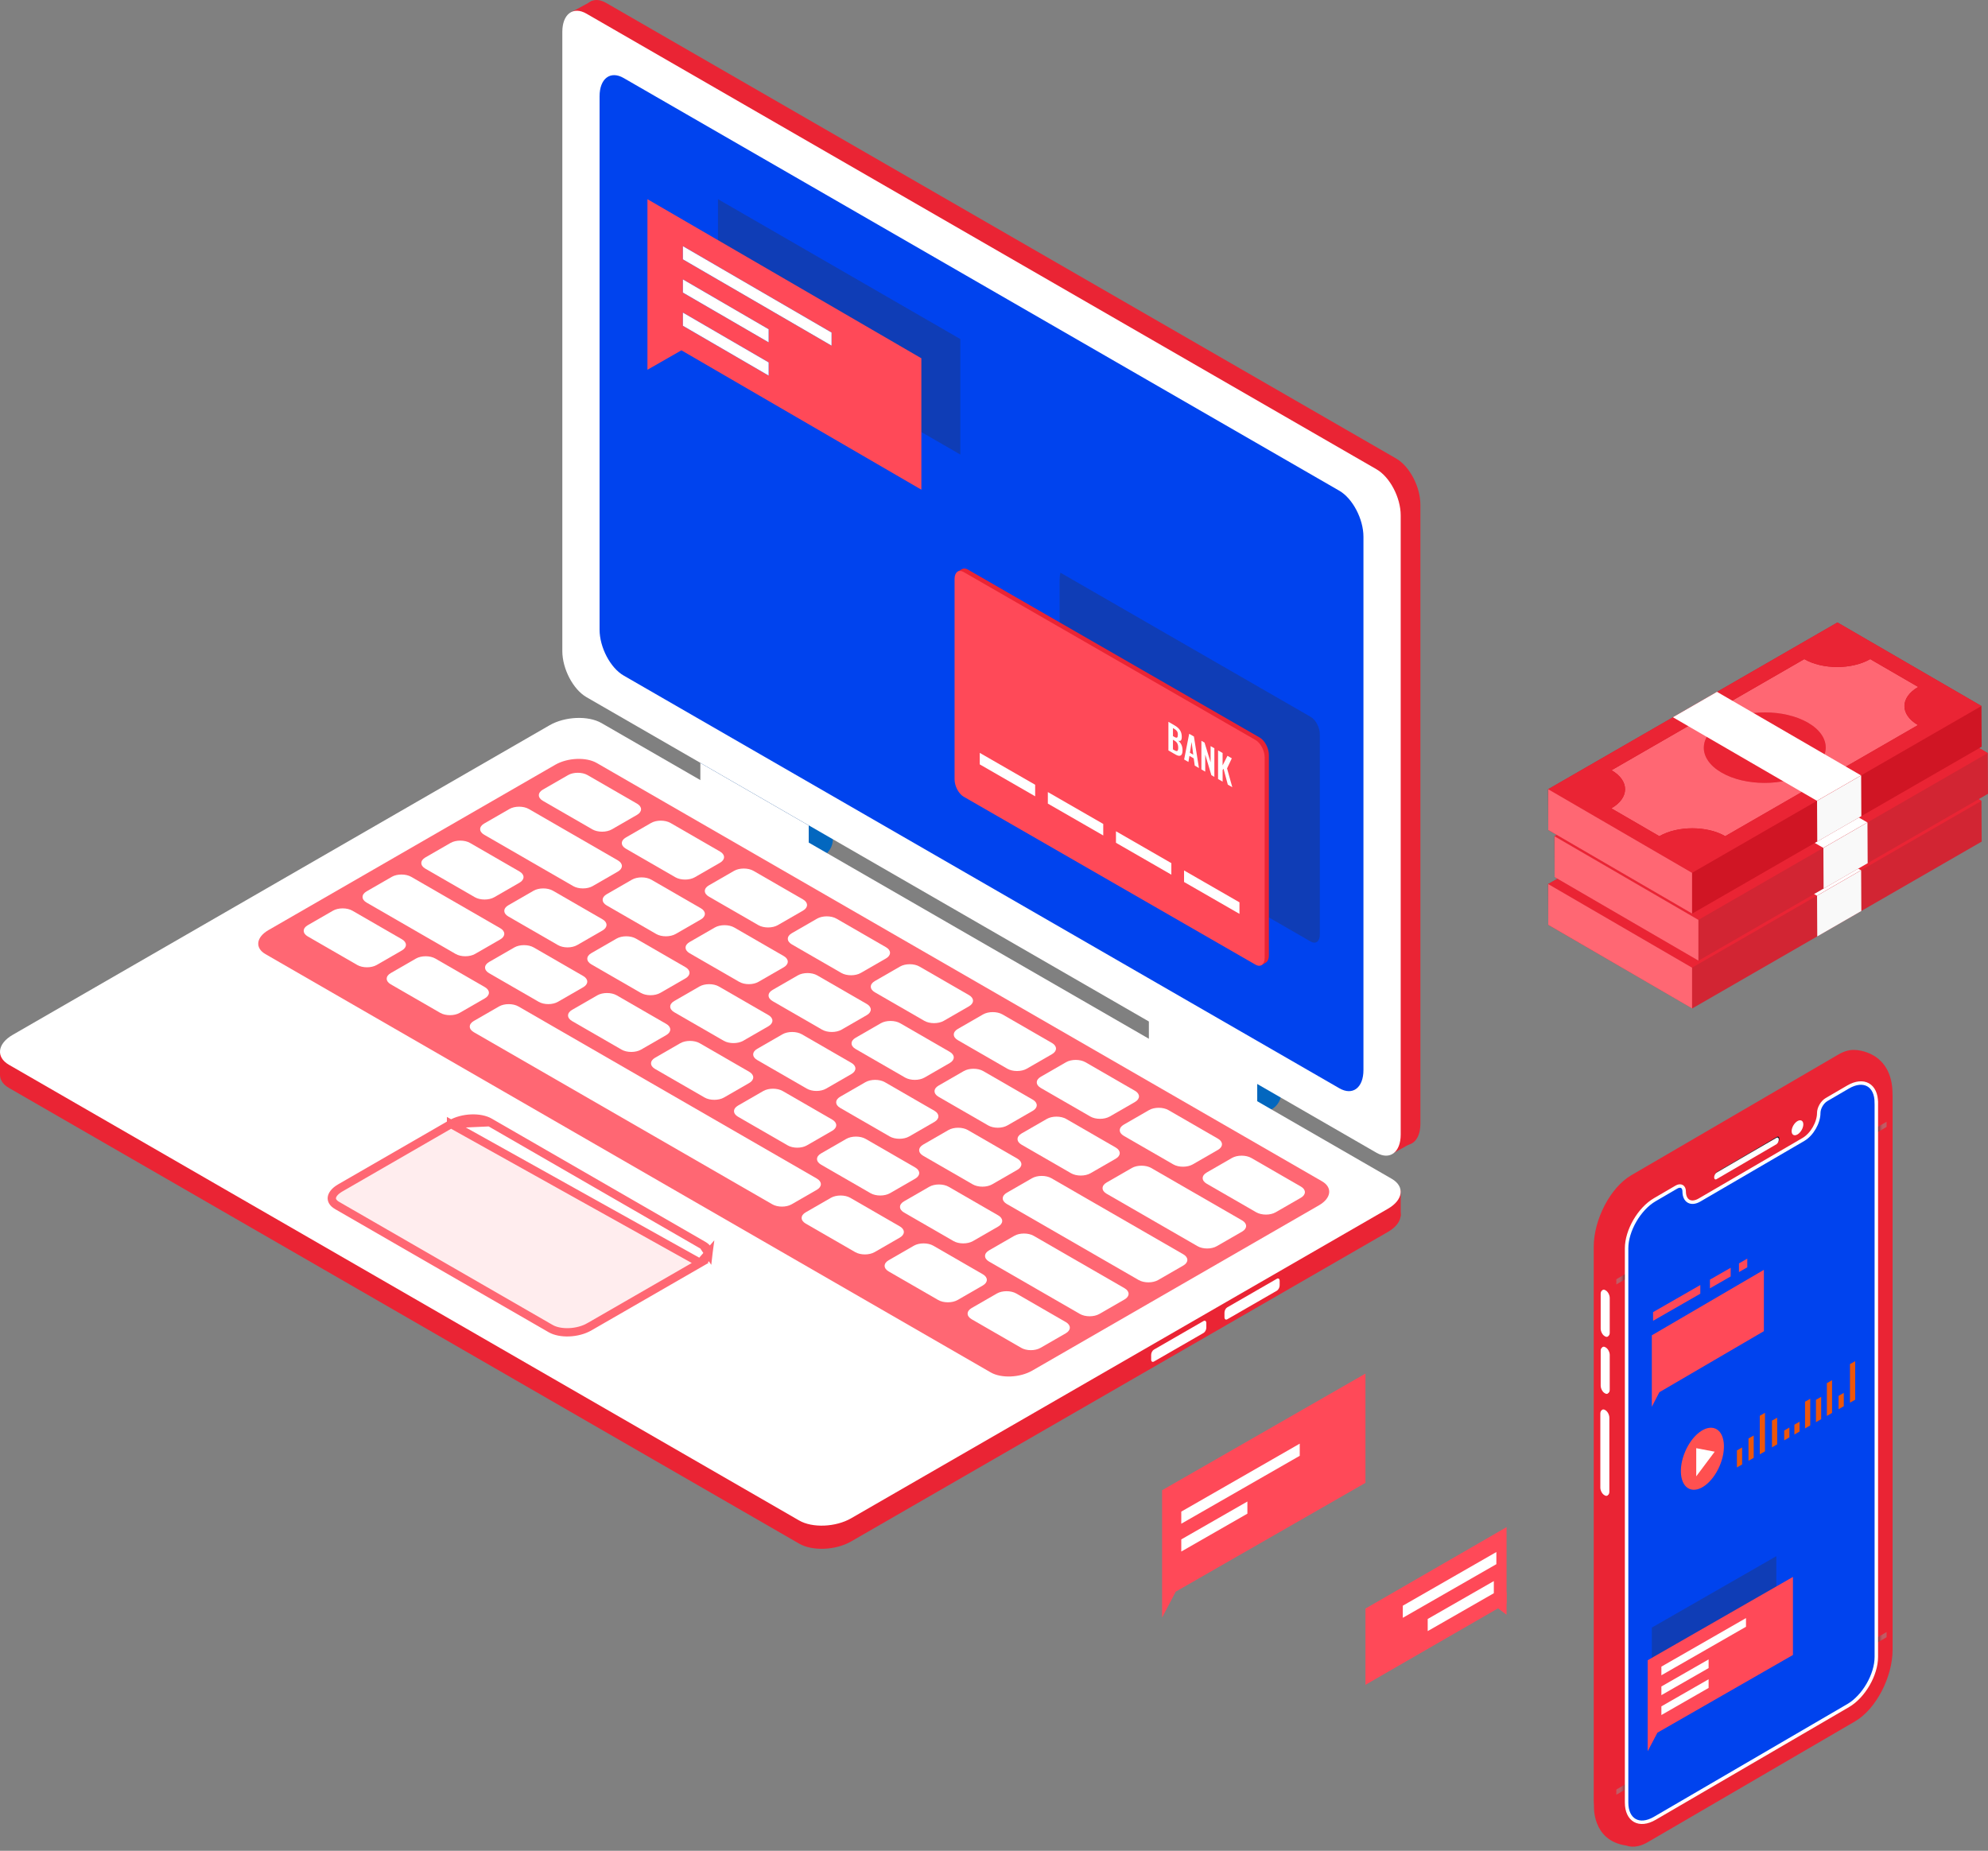 <svg id="il" xmlns="http://www.w3.org/2000/svg" xmlns:xlink="http://www.w3.org/1999/xlink" viewBox="0 0 479 446" shape-rendering="geometricPrecision" text-rendering="geometricPrecision">
<rect x="0" y="0" width="479" height="446" fill="#808080" stroke="none"/>
<style><![CDATA[
#il-u-bubble-1_to {animation: il-u-bubble-1_to__to 4000ms linear infinite normal forwards}@keyframes il-u-bubble-1_to__to { 0% {transform: translate(304.5px,360.4px)} 50% {transform: translate(314.5px,370.4px)} 100% {transform: translate(314.5px,370.4px)}} #il-u-bubble-1 {animation: il-u-bubble-1_c_o 4000ms linear infinite normal forwards}@keyframes il-u-bubble-1_c_o { 0% {opacity: 1} 50% {opacity: 0} 100% {opacity: 0}} #il-u-card-left_to {animation: il-u-card-left_to__to 4000ms linear infinite normal forwards}@keyframes il-u-card-left_to__to { 0% {transform: translate(193.69px,83px)} 50% {transform: translate(193.69px,93.001px)} 100% {transform: translate(193.69px,83.001px)}} #il-u-card-right_to {animation: il-u-card-right_to__to 4000ms linear infinite normal forwards}@keyframes il-u-card-right_to__to { 0% {transform: translate(274.003px,184.864px)} 50% {transform: translate(274.003px,174.864px)} 100% {transform: translate(274.003px,184.864px)}} #il-u-bubble-2_to {animation: il-u-bubble-2_to__to 4000ms linear infinite normal forwards}@keyframes il-u-bubble-2_to__to { 0% {transform: translate(346px,387px)} 50% {transform: translate(356px,397px)} 100% {transform: translate(356px,397px)}} #il-u-bubble-2 {animation: il-u-bubble-2_c_o 4000ms linear infinite normal forwards}@keyframes il-u-bubble-2_c_o { 0% {opacity: 1} 50% {opacity: 0} 100% {opacity: 0}}
]]></style>
<defs><linearGradient id="il-s-path24-fill" x1="389.451" y1="431.863" x2="391.918" y2="431.863" spreadMethod="pad" gradientUnits="userSpaceOnUse" gradientTransform="translate(0 0)"><stop id="il-s-path24-fill-0" offset="39.25%" stop-color="#939598"/><stop id="il-s-path24-fill-1" offset="48.37%" stop-color="#8d8f92"/><stop id="il-s-path24-fill-2" offset="60.77%" stop-color="#7c7e80"/><stop id="il-s-path24-fill-3" offset="75.04%" stop-color="#616264"/><stop id="il-s-path24-fill-4" offset="90.61%" stop-color="#3b3c3c"/><stop id="il-s-path24-fill-5" offset="100%" stop-color="#212121"/></linearGradient><linearGradient id="il-s-path25-fill" x1="454.562" y1="393.905" x2="452.247" y2="393.905" spreadMethod="pad" gradientUnits="userSpaceOnUse" gradientTransform="translate(0 0)"><stop id="il-s-path25-fill-0" offset="39.25%" stop-color="#939598"/><stop id="il-s-path25-fill-1" offset="48.37%" stop-color="#8d8f92"/><stop id="il-s-path25-fill-2" offset="60.77%" stop-color="#7c7e80"/><stop id="il-s-path25-fill-3" offset="75.04%" stop-color="#616264"/><stop id="il-s-path25-fill-4" offset="90.61%" stop-color="#3b3c3c"/><stop id="il-s-path25-fill-5" offset="100%" stop-color="#212121"/></linearGradient><linearGradient id="il-s-path26-fill" x1="389.451" y1="308.892" x2="391.612" y2="308.892" spreadMethod="pad" gradientUnits="userSpaceOnUse" gradientTransform="translate(0 0)"><stop id="il-s-path26-fill-0" offset="39.25%" stop-color="#939598"/><stop id="il-s-path26-fill-1" offset="48.37%" stop-color="#8d8f92"/><stop id="il-s-path26-fill-2" offset="60.77%" stop-color="#7c7e80"/><stop id="il-s-path26-fill-3" offset="75.04%" stop-color="#616264"/><stop id="il-s-path26-fill-4" offset="90.61%" stop-color="#3b3c3c"/><stop id="il-s-path26-fill-5" offset="100%" stop-color="#212121"/></linearGradient><linearGradient id="il-s-path27-fill" x1="454.562" y1="270.934" x2="452.334" y2="270.934" spreadMethod="pad" gradientUnits="userSpaceOnUse" gradientTransform="translate(0 0)"><stop id="il-s-path27-fill-0" offset="39.25%" stop-color="#939598"/><stop id="il-s-path27-fill-1" offset="48.37%" stop-color="#8d8f92"/><stop id="il-s-path27-fill-2" offset="60.77%" stop-color="#7c7e80"/><stop id="il-s-path27-fill-3" offset="75.04%" stop-color="#616264"/><stop id="il-s-path27-fill-4" offset="90.61%" stop-color="#3b3c3c"/><stop id="il-s-path27-fill-5" offset="100%" stop-color="#212121"/></linearGradient><linearGradient id="il-s-path29-fill" x1="413.098" y1="283.503" x2="429.784" y2="276.898" spreadMethod="pad" gradientUnits="userSpaceOnUse" gradientTransform="translate(0 0)"><stop id="il-s-path29-fill-0" offset="39.25%" stop-color="#414042"/><stop id="il-s-path29-fill-1" offset="53.85%" stop-color="#3b3a3e"/><stop id="il-s-path29-fill-2" offset="73.69%" stop-color="#2a2a33"/><stop id="il-s-path29-fill-3" offset="96.46%" stop-color="#0d1021"/><stop id="il-s-path29-fill-4" offset="100%" stop-color="#080b1e"/></linearGradient></defs><g id="il-s-g1" clip-path="url(#il-u-clip0_454_4547)"><g id="il-s-g2"><path id="il-s-path1" d="M373,213.051l.052,9.815L407.75,243l69.725-40.195-.051-9.815-34.699-20.135" fill="#d22533"/><path id="il-s-path2" d="M425.236,211.511c8.11-.023,14.674-3.843,14.66-8.532-.013-4.69-6.598-8.473-14.708-8.45s-14.674,3.844-14.66,8.533c.013,4.689,6.598,8.472,14.708,8.449Z" fill="#7dab4e"/><path id="il-s-path3" d="M434.735,181.687c4.371,2.536,11.484,2.536,15.881,0l11.566,6.71c-4.397,2.536-4.423,6.65-.052,9.185l-46.442,26.776c-4.37-2.536-11.475-2.536-15.876,0l-11.566-6.71c4.397-2.536,4.418-6.65.047-9.186l46.442-26.775Zm.829,27.34c5.753-3.316,5.783-8.693.069-12.009-5.714-3.317-15.017-3.317-20.769,0-5.753,3.316-5.784,8.693-.07,12.009c5.714,3.317,15.013,3.317,20.77,0Z" fill="#a7bd56"/><path id="il-s-path4" d="M477.424,192.99l-69.726,40.195L373,213.051l69.725-40.196l34.699,20.135Zm-77.616,31.363c4.401-2.535,11.51-2.535,15.876,0l46.446-26.775c-4.371-2.536-4.345-6.65.052-9.185l-11.566-6.71c-4.397,2.535-11.51,2.535-15.881,0l-46.446,26.775c4.371,2.536,4.345,6.645-.047,9.185l11.566,6.71Z" fill="#ea2434"/><path id="il-s-path5" d="M403.081,195.694l34.699,20.134l10.625-6.124-34.703-20.134-10.621,6.124Z" fill="#fff"/><path id="il-s-path6" d="M437.81,215.837l.052,9.815l10.62-6.124-.047-9.815-10.625,6.124Z" fill="#f9f9f9"/><path id="il-s-path7" d="M407.698,233.185v9.815l-34.646-20.134v-9.815l34.646,20.134Z" fill="#ff6773"/><path id="il-s-path8" d="M374.525,201.533l.051,9.814l34.699,20.135L479,191.286l-.052-9.815-34.698-20.134" fill="#d22533"/><path id="il-s-path9" d="M426.761,199.993c8.11-.023,14.673-3.843,14.66-8.532-.013-4.69-6.599-8.473-14.708-8.45-8.11.023-14.674,3.843-14.661,8.533.013,4.689,6.599,8.472,14.709,8.449Z" fill="#7dab4e"/><path id="il-s-path10" d="M436.26,170.169c4.37,2.535,11.484,2.535,15.88,0l11.567,6.71c-4.397,2.535-4.423,6.649-.052,9.185l-46.446,26.775c-4.371-2.535-11.476-2.535-15.877,0l-11.566-6.71c4.397-2.535,4.418-6.649.048-9.185l46.446-26.775Zm.829,27.34c5.753-3.316,5.783-8.694.069-12.01s-15.017-3.316-20.77,0-5.783,8.694-.069,12.01s15.013,3.316,20.77,0Z" fill="#a7bd56"/><path id="il-s-path11" d="M478.953,181.471l-69.73,40.196-34.698-20.134l69.725-40.196l34.703,20.134Zm-77.621,31.364c4.401-2.535,11.51-2.535,15.877,0l46.446-26.771c-4.371-2.536-4.345-6.649.052-9.185l-11.567-6.71c-4.396,2.535-11.51,2.535-15.88,0l-46.442,26.775c4.371,2.536,4.345,6.646-.048,9.185l11.562,6.706Z" fill="#ea2434"/><path id="il-s-path12" d="M404.606,184.175l34.699,20.135l10.624-6.124-34.703-20.134-10.62,6.123Z" fill="#fff"/><path id="il-s-path13" d="M439.339,204.318l.048,9.815l10.62-6.123-.048-9.815-10.62,6.123Z" fill="#f9f9f9"/><path id="il-s-path14" d="M409.223,221.667v9.815l-34.647-20.135v-9.815l34.647,20.135Z" fill="#ff6773"/><path id="il-s-path15" d="M373,190.195l.052,9.815l34.698,20.135l69.725-40.196-.051-9.815L442.725,150" fill="#d01524"/><path id="il-s-path16" d="M425.236,188.656c8.11-.023,14.674-3.843,14.66-8.533-.013-4.689-6.598-8.472-14.708-8.449s-14.674,3.843-14.66,8.532c.013,4.69,6.598,8.473,14.708,8.45Z" fill="#ea2434"/><path id="il-s-path17" d="M434.735,158.832c4.371,2.535,11.484,2.535,15.881,0l11.566,6.71c-4.397,2.535-4.423,6.649-.052,9.185l-46.442,26.775c-4.37-2.535-11.475-2.535-15.876,0l-11.566-6.71c4.397-2.535,4.418-6.649.047-9.185l46.442-26.775Zm.829,27.34c5.753-3.316,5.783-8.694.069-12.01s-15.017-3.316-20.769,0c-5.753,3.316-5.784,8.694-.07,12.01s15.013,3.316,20.77,0Z" fill="#ff6773"/><path id="il-s-path18" d="M477.424,170.134L407.698,210.33L373,190.195L442.725,150l34.699,20.134Zm-77.616,31.364c4.401-2.536,11.51-2.536,15.876,0l46.446-26.775c-4.371-2.536-4.345-6.65.052-9.186l-11.566-6.71c-4.397,2.536-11.51,2.536-15.881,0l-46.446,26.776c4.371,2.535,4.345,6.645-.047,9.185l11.566,6.71Z" fill="#ea2434"/><path id="il-s-path19" d="M403.081,172.838l34.699,20.134l10.625-6.123-34.703-20.134-10.621,6.123Z" fill="#fff"/><path id="il-s-path20" d="M437.81,192.981l.052,9.815l10.62-6.123-.047-9.815-10.625,6.123Z" fill="#f9f9f9"/><path id="il-s-path21" d="M407.698,210.33v9.815L373.052,200.01v-9.815l34.646,20.135Z" fill="#ff6773"/></g><clipPath id="il-u-clip0_454_4547"><rect id="il-s-rect1" width="106" height="93" rx="0" ry="0" transform="translate(373 150)" fill="#fff"/></clipPath></g><path id="il-s-path22" d="M456,263.701c0-10.527-8.935-10.679-8.935-10.679-.006,0-.006,0-.012,0-1.226-.115-2.614.218-4.087,1.08l-49.952,29.124C388.038,286.132,384,293.85,384,300.47v133.291c0,.461.024.904.06,1.329c0,0-.571,8.427,7.752,9.641.865.315,1.838.364,2.89.127h.006c0,0,0,0,.006,0c.739-.17,1.52-.479,2.326-.952l49.958-29.124c4.976-2.901,9.014-10.619,9.014-17.238v-133.297c0-.109-.006-.212-.006-.322-.012-.072-.006-.145-.006-.224Z" fill="#ea2434"/><g id="il-s-g3" opacity="0.45"><rect id="il-s-rect2" width="65.907" height="185.52" rx="0" ry="0" transform="translate(389.04 257.951)" fill="none"/></g><path id="il-s-path23" d="M452.094,265.752v133.522c0,4.295-3.04,9.55-6.796,11.734l-46.582,27.158c-3.756,2.191-6.796.48-6.796-3.816v-133.516c0-4.295,3.04-9.55,6.796-11.734l5.21-3.04c1.033-.601,1.869-.133,1.869,1.05c0,2.336,1.652,3.258,3.689,2.069l25.052-14.605c2.037-1.189,3.683-4.035,3.683-6.371c0-1.183.836-2.627,1.869-3.228l5.21-3.039c3.756-2.185,6.796-.48,6.796,3.816Z" fill="#0043ee"/><path id="il-s-path24" d="M391.92,431.049l-2.47,1.438v-1.25l2.47-1.438v1.25Z" opacity="0.48" fill="url(#il-s-path24-fill)"/><path id="il-s-path25" d="M452.244,394.632l2.32-1.353v1.25l-2.32,1.353v-1.25Z" opacity="0.48" fill="url(#il-s-path25-fill)"/><path id="il-s-path26" d="M391.613,308.255l-2.163,1.262v-1.25l2.163-1.262v1.25Z" opacity="0.48" fill="url(#il-s-path26-fill)"/><path id="il-s-path27" d="M452.335,271.607l2.229-1.298v1.25l-2.229,1.298v-1.25Z" opacity="0.48" fill="url(#il-s-path27-fill)"/><path id="il-s-path28" d="M434.5,270.946c0,.886-.631,1.978-1.406,2.427-.776.455-1.406.097-1.406-.789s.63-1.978,1.406-2.427c.775-.449,1.406-.097,1.406.789Z" fill="#fff"/><path id="il-s-path29" d="M428.142,275.509l-14.409,8.403c-.325.188-.583-.006-.583-.437s.264-.928.583-1.116l14.409-8.398c.325-.188.583.006.583.437.006.425-.258.923-.583,1.111Z" fill="url(#il-s-path29-fill)"/><path id="il-s-path30" d="M428.01,275.745l-14.41,8.398c-.324.188-.582-.006-.582-.437s.264-.928.582-1.117l14.41-8.397c.324-.188.583.006.583.437c0,.425-.259.928-.583,1.116Z" fill="#fff"/><path id="il-s-path31" d="M452.094,265.752v133.522c0,4.295-3.04,9.55-6.796,11.734l-46.582,27.158c-3.756,2.191-6.796.48-6.796-3.816v-133.516c0-4.295,3.04-9.55,6.796-11.734l5.21-3.04c1.033-.601,1.869-.133,1.869,1.05c0,2.336,1.652,3.258,3.689,2.069l25.052-14.605c2.037-1.189,3.683-4.035,3.683-6.371c0-1.183.836-2.627,1.869-3.228l5.21-3.039c3.756-2.185,6.796-.48,6.796,3.816Z" fill="none" stroke="#fff" stroke-width="0.835" stroke-miterlimit="10"/><path id="il-s-path32" d="M386.926,335.601l-.144-.085c-.511-.297-.931-1.104-.931-1.79v-8.379c0-.692.414-1.007.931-.71l.144.085c.511.297.932,1.104.932,1.79v8.379c0,.692-.421,1.007-.932.71Z" fill="#fff"/><path id="il-s-path33" d="M386.752,335.777l-.144-.085c-.511-.297-.931-1.104-.931-1.79v-8.379c0-.692.414-1.007.931-.71l.144.085c.511.297.932,1.104.932,1.79v8.379c0,.692-.421,1.007-.932.71Z" fill="#fff"/><path id="il-s-path34" d="M386.926,321.864l-.144-.085c-.511-.297-.931-1.104-.931-1.79v-8.385c0-.692.414-1.007.931-.71l.144.085c.511.298.932,1.105.932,1.79v8.379c0,.698-.421,1.014-.932.716Z" fill="#fff"/><path id="il-s-path35" d="M386.752,322.04l-.144-.085c-.511-.297-.931-1.104-.931-1.79v-8.385c0-.692.414-1.007.931-.71l.144.085c.511.297.932,1.104.932,1.79v8.379c0,.698-.421,1.014-.932.716Z" fill="#fff"/><path id="il-s-path36" d="M386.836,360.175l-.144-.085c-.511-.298-.931-1.105-.931-1.79v-17.839c0-.691.414-1.007.931-.71l.144.085c.511.298.932,1.105.932,1.79v17.839c0,.691-.415,1.013-.932.71Z" fill="#fff"/><path id="il-s-path37" d="M386.668,360.35l-.144-.084c-.511-.298-.932-1.105-.932-1.79v-17.839c0-.692.415-1.007.932-.71l.144.085c.511.298.931,1.104.931,1.79v17.839c-.006.691-.42,1.013-.931.709Z" fill="#fff"/><path id="il-s-path38" d="M428,375l-30,17.211v13.448v2.668v2.673l2.014-3.827L428,391.121L428,375Z" opacity="0.3" fill="#323132"/><path id="il-s-path39" d="M425,306l-27,15.777v12.327v2.445v2.451l1.812-3.508L425,320.778L425,306Z" fill="#ff4958"/><g id="il-s-g4" clip-path="url(#il-u-clip1_454_4547)"><g id="il-s-g5"><path id="il-s-path40" d="M414.332,353.272c1.722-4.014,1.262-8.051-1.028-9.018-2.289-.966-5.541,1.504-7.262,5.518-1.722,4.014-1.262,8.052,1.027,9.018c2.289.967,5.541-1.504,7.263-5.518Z" fill="#ff5050"/><path id="il-s-path41" d="M413.149,349.821l-4.449-.847v6.79l4.449-5.943Z" fill="#fff"/><path id="il-s-path42" d="M419.757,352.899l-1.257.716v-4.097l1.257-.716v4.097Z" fill="#ed560a"/><path id="il-s-path43" d="M422.547,351.302l-1.256.716v-5.385l1.256-.716v5.385Z" fill="#ed560a"/><path id="il-s-path44" d="M438.803,341.985l-1.257.723v-5.385l1.257-.723v5.385Z" fill="#ed560a"/><path id="il-s-path45" d="M425.268,349.739l-1.257.723v-9.296l1.257-.716v9.289Z" fill="#ed560a"/><path id="il-s-path46" d="M447,337.296l-1.256.716v-9.296L447,328v9.296Z" fill="#ed560a"/><path id="il-s-path47" d="M428.204,348.058l-1.257.716v-6.438l1.257-.716v6.438Z" fill="#ed560a"/><path id="il-s-path48" d="M436.172,343.493l-1.256.723v-6.438l1.256-.723v6.438Z" fill="#ed560a"/><path id="il-s-path49" d="M431.147,346.371l-1.257.723v-2.375l1.257-.723v2.375Z" fill="#ed560a"/><path id="il-s-path50" d="M433.597,344.967l-1.249.723v-2.376l1.249-.723v2.376Z" fill="#ed560a"/><path id="il-s-path51" d="M441.426,340.484l-1.249.716v-7.891l1.249-.716v7.891Z" fill="#ed560a"/><path id="il-s-path52" d="M444.251,338.866l-1.256.723v-3.223l1.256-.716v3.216Z" fill="#ed560a"/></g><clipPath id="il-u-clip1_454_4547"><rect id="il-s-rect3" width="42" height="31" rx="0" ry="0" transform="translate(405 328)" fill="#fff"/></clipPath></g><path id="il-s-path53" d="M432,380l-35,20.08v15.689v3.112v3.119l2.349-4.465L432,398.808L432,380Z" fill="#ff4958"/><path id="il-s-path54" d="M420.69,392.009l-20.387,11.69v-2.083l20.387-11.698v2.091Zm-9.009,9.958l-11.378,6.522v-2.09l11.378-6.522v2.09Zm-11.378,11.312l11.378-6.528v-2.091l-11.378,6.529v2.09Z" clip-rule="evenodd" fill="#fff" fill-rule="evenodd"/><g id="il-u-bubble-1_to" transform="translate(304.5,360.4)"><g id="il-u-bubble-1" transform="translate(-304.5,-360.4)"><path id="il-s-path55" d="M329,331l-49,28.112v21.965v4.357v4.366l3.289-6.251L329,357.331L329,331Z" fill="#ff4958"/><path id="il-s-path56" d="M284.624,367.179l28.542-16.367v-2.927l-28.542,16.377v2.917Zm0,6.706l15.929-9.131v-2.926l-15.929,9.13v2.927Z" clip-rule="evenodd" fill="#fff" fill-rule="evenodd"/></g></g><path id="il-s-path57" d="M337.5,271l4.5-.5-2,5-4.5,2.5l2-7Z" fill="#ea2434"/><path id="il-s-path58" d="M302.931,269.319l-26.114-15.061v-9.388l26.114,15.061v9.388Z" fill="#fff"/><path id="il-s-path59" d="M302.931,259.931l5.819-3.347v6.623c0,1.726-.917,3.312-2.416,4.157l-3.403,1.956v-9.389Z" fill="#0367bf"/><path id="il-s-path60" d="M302.931,259.931l-26.114-15.062l5.819-3.346l26.114,15.061-5.819,3.347Z" fill="#6195d8"/><path id="il-s-path61" d="M194.86,208.3l-26.114-15.061v-9.389l26.114,15.061v9.389Z" fill="#fff"/><path id="il-s-path62" d="M194.86,198.911l5.819-3.347v6.624c0,1.726-.917,3.311-2.416,4.157L194.86,208.3v-9.389Z" fill="#0367bf"/><path id="il-s-path63" d="M194.86,198.911L168.746,183.85l5.819-3.364l26.114,15.061-5.819,3.364Z" fill="#6195d8"/><path id="il-s-path64" d="M137.712,2.889l4.902-2.642l1.464,2.202-5.185,2.484-1.181-2.043Z" fill="#ea2434"/><path id="il-s-path65" d="M339.872,201.166l-4.743,2.572-.547-3.787l4.884-2.713.406,3.928Z" fill="#9bc0f2"/><path id="il-s-path66" d="M336.416,275.203L146.052,165.407c-3.209-1.849-5.818-6.817-5.818-11.097v-149.219c0-4.281,2.609-6.253,5.818-4.386L336.416,110.501c3.209,1.849,5.819,6.817,5.819,11.097v149.219c0,4.263-2.61,6.236-5.819,4.386Z" fill="#ea2434"/><path id="il-s-path67" d="M331.673,277.792L141.309,167.997c-3.209-1.85-5.819-6.817-5.819-11.098v-149.219c0-4.281,2.61-6.253,5.819-4.386L331.673,113.09c3.209,1.85,5.819,6.817,5.819,11.098v149.218c0,4.263-2.61,6.236-5.819,4.386Z" fill="#fff"/><path id="il-s-path68" d="M144.465,151.72v-128.521c0-4.28,2.61-6.253,5.819-4.386L322.698,118.251c3.209,1.85,5.819,6.817,5.819,11.098v128.503c0,4.28-2.61,6.253-5.819,4.386L150.284,162.8c-3.209-1.832-5.819-6.799-5.819-11.08Z" fill="#0043ee"/><path id="il-s-path69" d="M19.872,253.325h-19.872v5.78h19.872v-5.78Z" fill="#ea2434"/><path id="il-s-path70" d="M337.492,286.79h-12.396v6.24h12.396v-6.24Z" fill="#ea2434"/><path id="il-s-path71" d="M192.532,371.966L2.169,262.17c-3.209-1.849-2.804-5.09.899-7.222l129.354-74.6c3.703-2.132,9.328-2.378,12.537-.511L335.323,289.633c3.209,1.849,2.803,5.09-.9,7.222l-129.354,74.6c-3.703,2.132-9.327,2.378-12.537.511Z" fill="#ea2434"/><path id="il-s-path72" d="M192.529,366.386L2.165,256.591c-3.209-1.85-2.804-5.091.899-7.223l129.354-74.6c3.703-2.132,9.328-2.378,12.537-.511L335.319,284.053c3.21,1.849,2.804,5.091-.899,7.222L205.066,365.876c-3.703,2.131-9.328,2.378-12.537.51Z" fill="#fff"/><path id="il-s-path73" d="M64.677,224.136L133.78,184.291c2.962-1.709,7.459-1.903,10.015-.423L318.536,284.662c2.575,1.48,2.24,4.069-.723,5.778L248.71,330.286c-2.962,1.708-7.458,1.902-10.015.422L63.954,229.914c-2.574-1.48-2.239-4.069.723-5.778Z" fill="#ff6773"/><path id="il-s-path74" d="M108.677,270.855v0L81.964,286.268c-0,0-0,0-0,0-1.381.798-1.928,1.676-2.007,2.319-.07.567.192,1.276,1.268,1.904.001,0,.001.001.002.001l51.448,29.662.002.001c1.107.642,2.718.962,4.463.89c1.735-.072,3.489-.527,4.85-1.314h.001l26.713-15.395-60.027-33.481Zm0,0c1.362-.786,3.116-1.242,4.851-1.314c1.745-.072,3.355.248,4.463.89l.002.001m-9.316.423l9.316-.423m0,0l51.45,29.681-51.45-29.681Zm52.725,31.583c.071-.565-.188-1.272-1.273-1.901l1.273,1.901Zm0,0c-.08.643-.631,1.522-2.013,2.32l2.013-2.32Z" fill="#ffedee" stroke="#ff6773" stroke-width="2"/><path id="il-s-path75" d="M142.737,199.863L130.8,192.975c-1.287-.74-1.287-1.955,0-2.695l6.083-3.506c1.288-.739,3.386-.739,4.673,0l11.937,6.888c1.288.74,1.288,1.955,0,2.695l-6.083,3.506c-1.287.739-3.385.739-4.673,0Z" fill="#fff"/><path id="il-s-path76" d="M162.733,211.401l-11.937-6.888c-1.288-.74-1.288-1.955,0-2.695l6.083-3.505c1.287-.74,3.385-.74,4.673,0l11.937,6.887c1.287.74,1.287,1.955,0,2.695l-6.083,3.506c-1.287.74-3.386.74-4.673,0Z" fill="#fff"/><path id="il-s-path77" d="M182.729,222.939l-11.938-6.888c-1.287-.74-1.287-1.955,0-2.695l6.084-3.506c1.287-.739,3.385-.739,4.672,0l11.938,6.888c1.287.74,1.287,1.955,0,2.695l-6.084,3.506c-1.287.739-3.385.739-4.672,0Z" fill="#fff"/><path id="il-s-path78" d="M202.724,234.459l-11.937-6.888c-1.287-.739-1.287-1.955,0-2.695l6.083-3.505c1.287-.74,3.386-.74,4.673,0l11.937,6.887c1.287.74,1.287,1.956,0,2.696l-6.083,3.505c-1.287.74-3.386.74-4.673,0Z" fill="#fff"/><path id="il-s-path79" d="M222.72,245.997l-11.938-6.888c-1.287-.74-1.287-1.955,0-2.695l6.084-3.505c1.287-.74,3.385-.74,4.672,0l11.938,6.887c1.287.74,1.287,1.956,0,2.695l-6.084,3.506c-1.287.74-3.385.74-4.672,0Z" fill="#fff"/><path id="il-s-path80" d="M242.715,257.535l-11.937-6.888c-1.287-.74-1.287-1.955,0-2.695l6.083-3.505c1.287-.74,3.386-.74,4.673,0l11.937,6.887c1.288.74,1.288,1.956,0,2.695l-6.083,3.506c-1.287.74-3.385.74-4.673,0Z" fill="#fff"/><path id="il-s-path81" d="M262.711,269.055l-11.937-6.887c-1.288-.74-1.288-1.955,0-2.695l6.083-3.506c1.287-.74,3.385-.74,4.673,0l11.937,6.888c1.287.74,1.287,1.955,0,2.695l-6.083,3.505c-1.305.74-3.386.74-4.673,0Z" fill="#fff"/><path id="il-s-path82" d="M282.707,280.593l-11.938-6.887c-1.287-.74-1.287-1.956,0-2.695l6.083-3.506c1.288-.74,3.386-.74,4.673,0l11.937,6.888c1.288.74,1.288,1.955,0,2.695l-6.083,3.505c-1.305.74-3.385.74-4.672,0Z" fill="#fff"/><path id="il-s-path83" d="M302.684,292.131l-11.937-6.887c-1.287-.74-1.287-1.956,0-2.696l6.083-3.505c1.288-.74,3.386-.74,4.673,0l11.938,6.888c1.287.739,1.287,1.955,0,2.695l-6.084,3.505c-1.287.74-3.368.74-4.673,0Z" fill="#fff"/><path id="il-s-path84" d="M138.118,213.532l-21.459-12.383c-1.288-.74-1.288-1.956,0-2.696l6.083-3.505c1.287-.74,3.385-.74,4.673,0l21.459,12.383c1.287.74,1.287,1.956,0,2.696l-6.084,3.505c-1.287.74-3.385.74-4.672,0Z" fill="#fff"/><path id="il-s-path85" d="M158.113,225.07l-11.937-6.888c-1.287-.739-1.287-1.955,0-2.695l6.083-3.505c1.287-.74,3.386-.74,4.673,0l11.937,6.887c1.287.74,1.287,1.956,0,2.696l-6.083,3.505c-1.305.74-3.386.74-4.673,0Z" fill="#fff"/><path id="il-s-path86" d="M178.091,236.59l-11.937-6.887c-1.287-.74-1.287-1.956,0-2.695l6.083-3.506c1.287-.74,3.386-.74,4.673,0l11.937,6.888c1.287.74,1.287,1.955,0,2.695l-6.083,3.505c-1.287.758-3.368.758-4.673,0Z" fill="#fff"/><path id="il-s-path87" d="M198.087,248.128l-11.938-6.887c-1.287-.74-1.287-1.955,0-2.695l6.084-3.506c1.287-.74,3.385-.74,4.672,0l11.938,6.888c1.287.74,1.287,1.955,0,2.695l-6.084,3.505c-1.287.74-3.367.74-4.672,0Z" fill="#fff"/><path id="il-s-path88" d="M218.082,259.666l-11.937-6.887c-1.287-.74-1.287-1.956,0-2.695l6.083-3.506c1.287-.74,3.386-.74,4.673,0l11.937,6.888c1.288.74,1.288,1.955,0,2.695l-6.083,3.505c-1.287.74-3.368.74-4.673,0Z" fill="#fff"/><path id="il-s-path89" d="M238.078,271.187l-11.937-6.888c-1.288-.74-1.288-1.955,0-2.695l6.083-3.506c1.287-.739,3.385-.739,4.673,0l11.937,6.888c1.287.74,1.287,1.955,0,2.695l-6.083,3.506c-1.288.757-3.386.757-4.673,0Z" fill="#fff"/><path id="il-s-path90" d="M258.073,282.725l-11.937-6.888c-1.287-.74-1.287-1.955,0-2.695l6.083-3.505c1.288-.74,3.386-.74,4.673,0l11.937,6.887c1.288.74,1.288,1.955,0,2.695l-6.083,3.506c-1.287.739-3.385.739-4.673,0Z" fill="#fff"/><path id="il-s-path91" d="M288.525,300.287l-21.9-12.63c-1.287-.74-1.287-1.955,0-2.695l6.084-3.506c1.287-.739,3.385-.739,4.672,0l21.9,12.63c1.287.74,1.287,1.956,0,2.696l-6.083,3.505c-1.287.758-3.386.758-4.673,0Z" fill="#fff"/><path id="il-s-path92" d="M109.782,229.879L88.323,217.495c-1.287-.739-1.287-1.955,0-2.695l6.083-3.505c1.287-.74,3.385-.74,4.673,0l21.459,12.383c1.287.74,1.287,1.956,0,2.696l-6.084,3.505c-1.287.74-3.385.74-4.672,0Z" fill="#fff"/><path id="il-s-path93" d="M129.777,241.399l-11.937-6.887c-1.287-.74-1.287-1.955,0-2.695l6.083-3.506c1.287-.74,3.386-.74,4.673,0l11.937,6.888c1.288.74,1.288,1.955,0,2.695l-6.083,3.505c-1.287.758-3.385.758-4.673,0Z" fill="#fff"/><path id="il-s-path94" d="M149.773,252.937l-11.937-6.887c-1.288-.74-1.288-1.956,0-2.695l6.083-3.506c1.287-.74,3.385-.74,4.673,0l11.937,6.888c1.287.74,1.287,1.955,0,2.695l-6.083,3.505c-1.288.74-3.386.74-4.673,0Z" fill="#fff"/><path id="il-s-path95" d="M169.768,264.475l-11.937-6.887c-1.287-.74-1.287-1.955,0-2.695l6.083-3.506c1.288-.74,3.386-.74,4.673,0l11.937,6.888c1.288.74,1.288,1.955,0,2.695l-6.083,3.505c-1.287.74-3.385.74-4.673,0Z" fill="#fff"/><path id="il-s-path96" d="M189.764,275.996l-11.937-6.888c-1.288-.74-1.288-1.955,0-2.695l6.083-3.505c1.287-.74,3.385-.74,4.673,0l11.937,6.887c1.287.74,1.287,1.955,0,2.695l-6.083,3.506c-1.287.757-3.386.757-4.673,0Z" fill="#fff"/><path id="il-s-path97" d="M209.76,287.534l-11.938-6.888c-1.287-.74-1.287-1.955,0-2.695l6.084-3.505c1.287-.74,3.385-.74,4.672,0l11.938,6.887c1.287.74,1.287,1.955,0,2.695l-6.084,3.506c-1.287.739-3.385.739-4.672,0Z" fill="#fff"/><path id="il-s-path98" d="M229.755,299.072l-11.937-6.888c-1.287-.74-1.287-1.955,0-2.695l6.083-3.505c1.287-.74,3.386-.74,4.673,0l11.937,6.887c1.287.74,1.287,1.955,0,2.695l-6.083,3.506c-1.287.74-3.386.74-4.673,0Z" fill="#fff"/><path id="il-s-path99" d="M260.207,316.634l-21.9-12.63c-1.287-.74-1.287-1.955,0-2.695l6.083-3.506c1.288-.739,3.386-.739,4.673,0l21.9,12.631c1.287.739,1.287,1.955,0,2.695l-6.083,3.505c-1.287.74-3.386.74-4.673,0Z" fill="#fff"/><path id="il-s-path100" d="M114.419,216.21l-11.937-6.888c-1.287-.74-1.287-1.955,0-2.695l6.083-3.506c1.287-.739,3.386-.739,4.673,0l11.937,6.888c1.287.74,1.287,1.955,0,2.695l-6.083,3.506c-1.287.739-3.386.739-4.673,0Z" fill="#fff"/><path id="il-s-path101" d="M134.415,227.73l-11.938-6.888c-1.287-.739-1.287-1.955,0-2.695l6.084-3.505c1.287-.74,3.385-.74,4.672,0l11.938,6.887c1.287.74,1.287,1.956,0,2.695l-6.084,3.506c-1.304.757-3.385.757-4.672,0Z" fill="#fff"/><path id="il-s-path102" d="M154.41,239.268l-11.937-6.888c-1.287-.74-1.287-1.955,0-2.695l6.083-3.505c1.287-.74,3.386-.74,4.673,0l11.937,6.887c1.288.74,1.288,1.956,0,2.695l-6.083,3.506c-1.305.74-3.385.74-4.673,0Z" fill="#fff"/><path id="il-s-path103" d="M174.388,250.806l-11.937-6.888c-1.287-.739-1.287-1.955,0-2.695l6.083-3.505c1.287-.74,3.386-.74,4.673,0l11.937,6.887c1.287.74,1.287,1.956,0,2.696l-6.083,3.505c-1.287.74-3.368.74-4.673,0Z" fill="#fff"/><path id="il-s-path104" d="M194.384,262.326l-11.938-6.887c-1.287-.74-1.287-1.956,0-2.695l6.084-3.506c1.287-.74,3.385-.74,4.672,0l11.938,6.888c1.287.739,1.287,1.955,0,2.695l-6.083,3.505c-1.288.758-3.368.758-4.673,0Z" fill="#fff"/><path id="il-s-path105" d="M214.379,273.864l-11.937-6.887c-1.287-.74-1.287-1.956,0-2.695l6.083-3.506c1.288-.74,3.386-.74,4.673,0l11.937,6.888c1.288.739,1.288,1.955,0,2.695l-6.083,3.505c-1.287.74-3.385.74-4.673,0Z" fill="#fff"/><path id="il-s-path106" d="M234.375,285.402l-11.937-6.887c-1.288-.74-1.288-1.956,0-2.695l6.083-3.506c1.287-.74,3.385-.74,4.673,0l11.937,6.888c1.287.74,1.287,1.955,0,2.695l-6.083,3.505c-1.287.74-3.386.74-4.673,0Z" fill="#fff"/><path id="il-s-path107" d="M274.366,308.461l-31.792-18.338c-1.287-.74-1.287-1.955,0-2.695l6.084-3.505c1.287-.74,3.385-.74,4.672,0l31.792,18.337c1.287.74,1.287,1.955,0,2.695l-6.083,3.506c-1.287.739-3.386.739-4.673,0Z" fill="#fff"/><path id="il-s-path108" d="M86.083,232.539l-11.937-6.888c-1.287-.74-1.287-1.955,0-2.695l6.083-3.505c1.287-.74,3.385-.74,4.673,0l11.937,6.887c1.287.74,1.287,1.956,0,2.695l-6.083,3.506c-1.287.74-3.385.74-4.673,0Z" fill="#fff"/><path id="il-s-path109" d="M106.079,244.077l-11.938-6.888c-1.287-.739-1.287-1.955,0-2.695l6.083-3.505c1.287-.74,3.385-.74,4.672,0l11.938,6.887c1.287.74,1.287,1.956,0,2.696l-6.083,3.505c-1.288.74-3.386.74-4.673,0Z" fill="#fff"/><path id="il-s-path110" d="M186.061,290.193l-71.906-41.466c-1.288-.74-1.288-1.955,0-2.695l6.083-3.505c1.287-.74,3.385-.74,4.673,0l71.906,41.483c1.287.74,1.287,1.956,0,2.696l-6.083,3.505c-1.287.74-3.386.74-4.673-.018Z" fill="#fff"/><path id="il-s-path111" d="M206.057,301.732l-11.938-6.888c-1.287-.74-1.287-1.955,0-2.695l6.084-3.505c1.287-.74,3.385-.74,4.672,0l11.938,6.887c1.287.74,1.287,1.955,0,2.695l-6.084,3.506c-1.287.739-3.385.739-4.672,0Z" fill="#fff"/><path id="il-s-path112" d="M226.052,313.269l-11.937-6.887c-1.287-.74-1.287-1.955,0-2.695l6.083-3.506c1.287-.739,3.386-.739,4.673,0l11.937,6.888c1.288.74,1.288,1.955,0,2.695l-6.083,3.505c-1.287.74-3.385.74-4.673,0Z" fill="#fff"/><path id="il-s-path113" d="M246.048,324.79l-11.937-6.888c-1.288-.74-1.288-1.955,0-2.695l6.083-3.505c1.287-.74,3.385-.74,4.673,0l11.937,6.887c1.287.74,1.287,1.956,0,2.695l-6.083,3.506c-1.305.757-3.386.757-4.673,0Z" fill="#fff"/><path id="il-s-path114" d="M295.032,317.421v-1.114c0-.493.3-1.056.67-1.268l11.955-6.887c.37-.212.67.017.67.493v1.114c0,.493-.3,1.057-.67,1.268l-11.955,6.888c-.37.211-.67-.018-.67-.494Z" fill="#fff"/><path id="il-s-path115" d="M277.364,327.603v-1.114c0-.493.299-1.057.67-1.268l11.955-6.888c.37-.211.67.018.67.494v1.113c0,.494-.3,1.057-.67,1.269l-11.955,6.887c-.371.212-.67,0-.67-.493Z" fill="#fff"/><g id="il-u-card-left_to" transform="translate(193.69,83)"><g id="il-u-card-left" transform="translate(-193.69,-83)"><path id="il-s-path116" d="M173,47.999v19.53v8.3v8.3l7.24-4.12L231.38,109.53v-27.831L173,47.999Z" opacity="0.3" fill="#323132"/><path id="il-s-path117" d="M156,47.999v22.218v9.443v9.443l8.185-4.687L222,118v-31.662l-66-38.339Zm29.201,42.503L164.547,78.5v-3.163l20.654,12.002v3.163Zm0-8.009L164.547,70.502v-3.163l20.654,12.002v3.151Zm15.161.796L164.547,62.493v-3.163l35.815,20.808v3.151Z" transform="translate(0 0.001)" fill="#ff4958"/><path id="il-s-path118" d="M185.201,90.502L164.547,78.5v-3.163l20.654,12.002v3.163Zm0-8.009L164.547,70.502v-3.163l20.654,12.002v3.151Zm15.161.796L164.547,62.493v-3.163l35.815,20.808v3.151Z" fill="#fff"/></g></g><g id="il-u-card-right_to" transform="translate(274.003,184.864)"><g id="il-u-card-right" transform="translate(-274.003,-184.864)"><path id="il-s-path119" d="M315.811,226.89c1.212.697,2.195-.042,2.195-1.653v-48.304c0-1.612-.983-3.481-2.195-4.178L255.5,138c-.121.559-.187,1.136-.187,1.743v52.284l60.498,34.863Z" opacity="0.3" fill="#323132"/><path id="il-s-path120" d="M303.534,177.74l-70.32-40.483c-.549-.312-1.049-.33-1.435-.108v-.006l-1.043.607c0,0,.241.036.482.067-.127.294-.199.661-.199,1.094v48.304c0,1.611.983,3.48,2.195,4.178l70.326,40.476c.133.079.259.133.386.175v.547l1.049-.613h-.006c.464-.265.76-.884.76-1.768v-48.292c0-1.611-.983-3.48-2.195-4.178Z" fill="#ea2434"/><path id="il-s-path121" d="M302.515,232.465l-70.32-40.477c-1.212-.697-2.195-2.567-2.195-4.178v-48.304c0-1.611.983-2.351,2.195-1.653l70.326,40.476c1.212.698,2.195,2.567,2.195,4.178v48.304c-.006,1.612-.989,2.351-2.201,1.654Z" fill="#ff4958"/><path id="il-s-path122" d="M281.525,180.836v-6.895l1.465.847c.278.157.519.325.724.499.205.175.392.373.549.602.162.222.283.475.361.757.079.283.121.583.121.914c0,.847-.295,1.154-.88.92.355.282.621.613.796.992.175.378.265.823.265,1.328c0,.655-.139,1.07-.428,1.245-.29.174-.706.102-1.254-.211l-1.719-.998Zm1.092-3.451l.337.193c.32.186.543.234.663.144.121-.09.181-.318.181-.697c0-.193-.018-.361-.06-.505s-.108-.271-.199-.391c-.096-.114-.199-.216-.313-.301-.115-.084-.266-.18-.459-.294l-.15-.09v1.941Zm0,3.199l.404.228c.325.187.548.229.675.126.126-.102.187-.354.187-.757c0-.415-.073-.758-.211-1.028-.139-.271-.38-.499-.712-.691l-.343-.199v2.321Z" fill="#fff"/><path id="il-s-path123" d="M285.312,183.018l1.218-6.192l1.14.656l1.212,7.592-1.013-.583-.242-1.743-1.037-.595-.247,1.461-1.031-.596Zm1.393-1.617l.802.463-.398-3.06-.404,2.597Z" fill="#fff"/><path id="il-s-path124" d="M289.472,185.411v-6.895l.754.433l1.465,4.749v-3.908l.905.523v6.896l-.718-.409-1.483-4.96v4.106l-.923-.535Z" fill="#fff"/><path id="il-s-path125" d="M293.488,187.726v-6.896l1.092.625v2.994l1.176-2.314l1.043.601-1.146,2.429l1.266,4.538-1.085-.625-1.031-3.841-.217.324v2.796l-1.098-.631Z" fill="#fff"/><path id="il-s-path126" d="M249.416,191.886l-13.35-7.689v-2.774l13.35,7.683v2.78Z" fill="#fff"/><path id="il-s-path127" d="M265.823,201.33l-13.35-7.683v-2.779l13.35,7.682v2.78Z" fill="#fff"/><path id="il-s-path128" d="M282.231,210.774l-13.344-7.683v-2.779l13.344,7.683v2.779Z" fill="#fff"/><path id="il-s-path129" d="M298.644,220.219l-13.35-7.683v-2.78l13.35,7.683v2.78Z" fill="#fff"/></g></g><g id="il-u-bubble-2_to" transform="translate(346,387)"><g id="il-u-bubble-2" transform="translate(-346,-387)" clip-path="url(#il-u-clip2_454_4547)"><g id="il-s-g6"><path id="il-s-path130" d="M331.282,404.684L363,386.382L363,368l-34,19.625v15.333v3.042l2.282-1.316Z" fill="#ff4958"/><path id="il-s-path131" d="M358.886,386.011L363,383.638v5.481l-4.114-3.108Z" fill="#ff4958"/><path id="il-s-path132" d="M359.93,383.927L344,393.057v-2.926L359.93,381v2.927Z" fill="#fff"/></g><path id="il-s-path133" d="M338,389.853l22.542-12.926v-2.927L338,386.934v2.919Z" clip-rule="evenodd" fill="#fff" fill-rule="evenodd"/><clipPath id="il-u-clip2_454_4547"><rect id="il-s-rect4" width="34" height="38" rx="0" ry="0" transform="translate(329 368)" fill="#fff"/></clipPath></g></g><path id="il-s-path134" d="M409.681,311.751l-11.379,6.528v-2.09l11.379-6.529v2.091Z" fill="#ff4958"/><path id="il-s-path135" d="M417,305.5l-5,2.866v2.09l5-2.865v-2.091Z" clip-rule="evenodd" fill="#ff4958" fill-rule="evenodd"/><path id="il-s-path136" d="M421,303.3l-2,1.146v2.091l2-1.146v-2.091Z" clip-rule="evenodd" fill="#ff4958" fill-rule="evenodd"/></svg>
